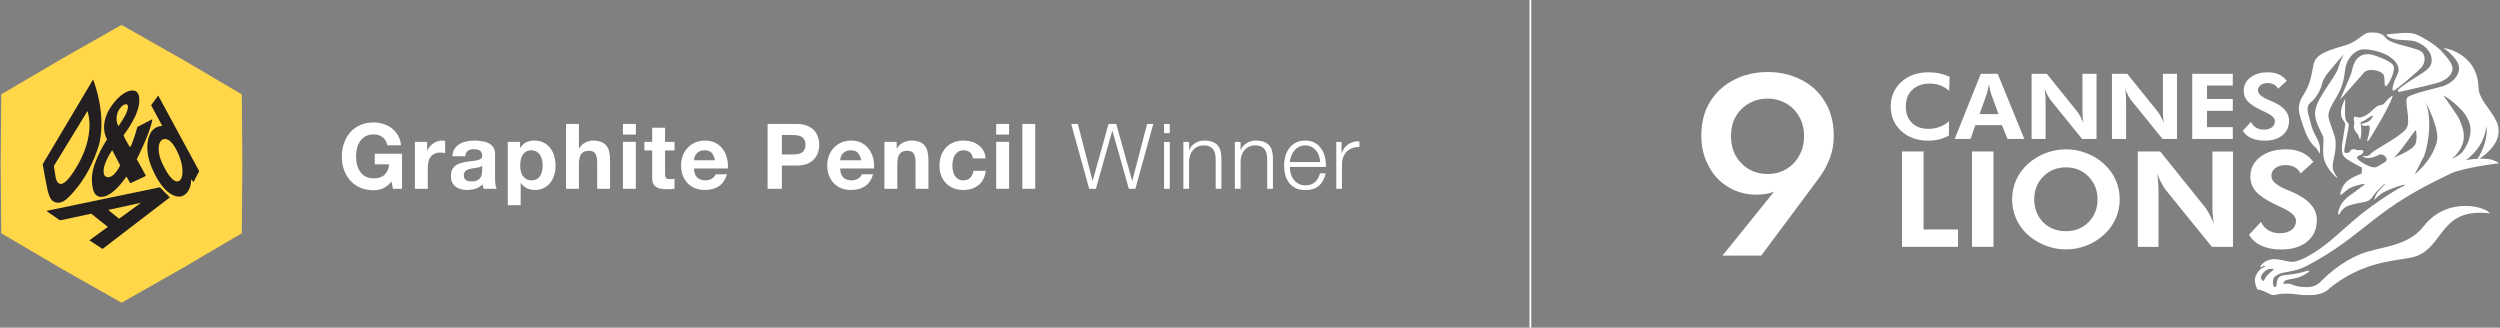 <svg width="1404" height="184" viewBox="0 0 1404 184" fill="none" xmlns="http://www.w3.org/2000/svg">
<rect x="0" y="0" width="1404" height="184" fill="#808080" stroke="none"/>
<path d="M68.25 14L102.18 33.231L135.8 53L136.11 92L135.8 131L102.18 150.768L68.25 170L34.32 150.768L0.7 131L0.39 92L0.7 53L34.32 33.231L68.25 14Z" fill="#FFD748"/>
<path d="M26.022 118.439L33.708 123.769L51.204 119.999L60.553 127.425L50.191 134.97L57.585 139.802L95.382 110.85L89.803 105.168L26.022 118.439Z" fill="#231F20"/>
<path d="M60.753 117.903L66.88 122.821L79.197 113.867L60.753 117.903Z" fill="#FFD748"/>
<path d="M23.958 92.25L52.309 44.6C60.417 66.933 55.477 81.671 55.477 81.671C49.194 102.368 37.045 112.086 37.045 112.086C33.486 115.049 29.846 113.814 28.562 111.718C27.083 109.302 26.477 105.667 26.477 105.667C26.108 104.243 23.963 92.25 23.963 92.25H23.958Z" fill="#231F20"/>
<path d="M30.241 93.257L49.14 62.344C54.405 80.403 39.563 98.95 39.563 98.95C32.695 108.201 31.281 99.751 31.281 99.751C31.124 98.998 30.241 93.257 30.241 93.257Z" fill="#FFD748"/>
<path d="M84.874 59.082L88.85 53.654L111.87 96.121L108.691 102.204L107.326 100.698C107.358 103.217 106.903 104.376 106.903 104.376C105.105 110.719 100.609 110.432 100.609 110.432C92.197 110.313 86.255 96.424 86.255 96.424C79.035 81.485 85.123 73.712 85.123 73.712C87.891 70.386 91.152 70.798 91.152 70.798L84.868 59.087L84.874 59.082Z" fill="#231F20"/>
<path d="M100.544 101.614C103.009 100.325 103.242 94.036 100.69 87.699C97.96 80.912 94.591 76.833 91.32 78.377C88.53 79.693 88.227 85.678 91.19 91.875C94.895 99.637 98.096 102.903 100.544 101.614Z" fill="#FFD748"/>
<path d="M77.133 71.294L85.578 66.922C84.5 74.468 76.781 89.488 76.781 89.488C77.334 90.079 81.96 98.789 81.96 98.789L73.163 102.911L71.002 99.141C60.905 113.706 55.093 110.191 55.093 110.191C50.857 108.772 51.675 98.659 51.675 98.659C52.59 89.423 60.147 78.281 60.147 78.281C55.472 69.69 61.858 60.65 61.858 60.65C67.535 51.756 72.914 50.992 72.914 50.992C78.401 49.746 78.184 55.396 78.184 55.396C79.094 63.694 69.442 75.865 69.442 75.865C69.918 77.951 73.06 82.75 73.06 82.75C74.755 80.215 77.133 71.288 77.133 71.288V71.294Z" fill="#231F20"/>
<path d="M63.012 84.312L67.486 92.86C62.449 102.713 58.803 98.688 58.803 98.688C56.101 94.23 63.012 84.312 63.012 84.312Z" fill="#FFD748"/>
<path d="M71.116 58.559C72.589 59.127 71.441 62.069 71.441 62.069C70.861 64.799 66.528 70.8 66.528 70.8C64.106 66.684 66.49 62.237 66.49 62.237C68.949 57.936 71.116 58.559 71.116 58.559Z" fill="#FFD748"/>
<path d="M750.451 79.709H753.409V85.88H753.511C754.327 83.738 755.585 82.089 757.285 80.933C759.019 79.777 761.076 79.25 763.456 79.352V82.565C761.994 82.497 760.668 82.701 759.478 83.177C758.288 83.619 757.251 84.265 756.367 85.115C755.517 85.965 754.854 86.985 754.378 88.175C753.902 89.331 753.664 90.606 753.664 92V106.025H750.451V79.709Z" fill="white"/>
<path d="M741.395 91.03C741.361 89.806 741.14 88.633 740.732 87.511C740.358 86.389 739.814 85.403 739.1 84.553C738.386 83.669 737.519 82.972 736.499 82.462C735.479 81.918 734.323 81.646 733.031 81.646C731.705 81.646 730.532 81.918 729.512 82.462C728.492 82.972 727.625 83.669 726.911 84.553C726.197 85.403 725.619 86.406 725.177 87.562C724.769 88.684 724.497 89.84 724.361 91.03H741.395ZM724.361 93.733C724.361 94.889 724.514 96.096 724.82 97.354C725.16 98.578 725.687 99.683 726.401 100.669C727.115 101.655 728.016 102.471 729.104 103.117C730.192 103.763 731.501 104.086 733.031 104.086C735.377 104.086 737.213 103.474 738.539 102.25C739.865 101.026 740.783 99.394 741.293 97.354H744.506C743.826 100.346 742.568 102.658 740.732 104.29C738.93 105.922 736.363 106.738 733.031 106.738C730.957 106.738 729.155 106.381 727.625 105.667C726.129 104.919 724.905 103.916 723.953 102.658C723.001 101.366 722.287 99.887 721.811 98.221C721.369 96.521 721.148 94.736 721.148 92.866C721.148 91.132 721.369 89.432 721.811 87.766C722.287 86.1 723.001 84.621 723.953 83.329C724.905 82.003 726.129 80.949 727.625 80.167C729.155 79.351 730.957 78.943 733.031 78.943C735.139 78.943 736.941 79.368 738.437 80.218C739.933 81.068 741.14 82.19 742.058 83.584C743.01 84.944 743.69 86.525 744.098 88.327C744.506 90.095 744.676 91.897 744.608 93.733H724.361Z" fill="white"/>
<path d="M693.501 79.708H696.714V84.247H696.816C697.428 82.649 698.516 81.374 700.08 80.422C701.644 79.436 703.361 78.943 705.231 78.943C707.067 78.943 708.597 79.181 709.821 79.657C711.079 80.133 712.082 80.813 712.83 81.697C713.578 82.547 714.105 83.601 714.411 84.859C714.717 86.117 714.87 87.528 714.87 89.092V106.024H711.657V89.602C711.657 88.48 711.555 87.443 711.351 86.491C711.147 85.505 710.79 84.655 710.28 83.941C709.77 83.227 709.073 82.666 708.189 82.258C707.339 81.85 706.268 81.646 704.976 81.646C703.684 81.646 702.528 81.884 701.508 82.36C700.522 82.802 699.672 83.431 698.958 84.247C698.278 85.029 697.734 85.981 697.326 87.103C696.952 88.191 696.748 89.381 696.714 90.673V106.024H693.501V79.708Z" fill="white"/>
<path d="M664.578 79.708H667.791V84.247H667.893C668.505 82.649 669.593 81.374 671.157 80.422C672.721 79.436 674.438 78.943 676.308 78.943C678.144 78.943 679.674 79.181 680.898 79.657C682.156 80.133 683.159 80.813 683.907 81.697C684.655 82.547 685.182 83.601 685.488 84.859C685.794 86.117 685.947 87.528 685.947 89.092V106.024H682.734V89.602C682.734 88.48 682.632 87.443 682.428 86.491C682.224 85.505 681.867 84.655 681.357 83.941C680.847 83.227 680.15 82.666 679.266 82.258C678.416 81.85 677.345 81.646 676.053 81.646C674.761 81.646 673.605 81.884 672.585 82.36C671.599 82.802 670.749 83.431 670.035 84.247C669.355 85.029 668.811 85.981 668.403 87.103C668.029 88.191 667.825 89.381 667.791 90.673V106.024H664.578V79.708Z" fill="white"/>
<path d="M653.737 69.611H656.95V74.762H653.737V69.611ZM653.737 79.709H656.95V106.025H653.737V79.709Z" fill="white"/>
<path d="M601.582 69.611H605.305L613.567 101.486H613.669L622.543 69.611H626.878L635.803 101.486H635.905L644.218 69.611H647.686L637.639 106.025H633.967L624.736 73.436H624.634L615.454 106.025H611.68L601.582 69.611Z" fill="white"/>
<path d="M574.138 69.611H581.38V106.025H574.138V69.611Z" fill="white"/>
<path d="M566.701 75.578H559.459V69.611H566.701V75.578ZM559.459 79.658H566.701V106.025H559.459V79.658Z" fill="white"/>
<path d="M546.392 88.939C545.916 85.913 544.131 84.4 541.037 84.4C539.881 84.4 538.912 84.672 538.13 85.216C537.348 85.726 536.702 86.406 536.192 87.256C535.716 88.072 535.376 88.99 535.172 90.01C534.968 90.996 534.866 91.982 534.866 92.968C534.866 93.92 534.968 94.889 535.172 95.875C535.376 96.861 535.699 97.762 536.141 98.578C536.617 99.36 537.246 100.006 538.028 100.516C538.81 101.026 539.762 101.281 540.884 101.281C542.618 101.281 543.944 100.805 544.862 99.853C545.814 98.867 546.409 97.558 546.647 95.926H553.634C553.158 99.428 551.798 102.097 549.554 103.933C547.31 105.769 544.437 106.687 540.935 106.687C538.963 106.687 537.144 106.364 535.478 105.718C533.846 105.038 532.452 104.103 531.296 102.913C530.14 101.723 529.239 100.312 528.593 98.68C527.947 97.014 527.624 95.195 527.624 93.223C527.624 91.183 527.913 89.296 528.491 87.562C529.103 85.794 529.987 84.281 531.143 83.023C532.299 81.731 533.71 80.728 535.376 80.014C537.042 79.3 538.946 78.943 541.088 78.943C542.652 78.943 544.148 79.147 545.576 79.555C547.038 79.963 548.33 80.592 549.452 81.442C550.608 82.258 551.543 83.295 552.257 84.553C552.971 85.777 553.379 87.239 553.481 88.939H546.392Z" fill="white"/>
<path d="M496.679 79.657H503.564V83.329H503.717C504.635 81.799 505.825 80.694 507.287 80.014C508.749 79.3 510.245 78.943 511.775 78.943C513.713 78.943 515.294 79.215 516.518 79.759C517.776 80.269 518.762 81 519.476 81.952C520.19 82.87 520.683 84.009 520.955 85.369C521.261 86.695 521.414 88.174 521.414 89.806V106.024H514.172V91.132C514.172 88.956 513.832 87.341 513.152 86.287C512.472 85.199 511.265 84.655 509.531 84.655C507.559 84.655 506.131 85.25 505.247 86.44C504.363 87.596 503.921 89.517 503.921 92.203V106.024H496.679V79.657Z" fill="white"/>
<path d="M483.611 90.01C483.271 88.174 482.659 86.78 481.775 85.828C480.925 84.876 479.616 84.4 477.848 84.4C476.692 84.4 475.723 84.604 474.941 85.012C474.193 85.386 473.581 85.862 473.105 86.44C472.663 87.018 472.34 87.63 472.136 88.276C471.966 88.922 471.864 89.5 471.83 90.01H483.611ZM471.83 94.6C471.932 96.946 472.527 98.646 473.615 99.7C474.703 100.754 476.267 101.281 478.307 101.281C479.769 101.281 481.027 100.924 482.081 100.21C483.135 99.462 483.781 98.68 484.019 97.864H490.394C489.374 101.026 487.81 103.287 485.702 104.647C483.594 106.007 481.044 106.687 478.052 106.687C475.978 106.687 474.108 106.364 472.442 105.718C470.776 105.038 469.365 104.086 468.209 102.862C467.053 101.638 466.152 100.176 465.506 98.476C464.894 96.776 464.588 94.906 464.588 92.866C464.588 90.894 464.911 89.058 465.557 87.358C466.203 85.658 467.121 84.196 468.311 82.972C469.501 81.714 470.912 80.728 472.544 80.014C474.21 79.3 476.046 78.943 478.052 78.943C480.296 78.943 482.251 79.385 483.917 80.269C485.583 81.119 486.943 82.275 487.997 83.737C489.085 85.199 489.867 86.865 490.343 88.735C490.819 90.605 490.989 92.56 490.853 94.6H471.83Z" fill="white"/>
<path d="M439.089 86.747H445.311C446.229 86.747 447.113 86.679 447.963 86.543C448.813 86.407 449.561 86.152 450.207 85.778C450.853 85.37 451.363 84.809 451.737 84.095C452.145 83.381 452.349 82.446 452.349 81.29C452.349 80.134 452.145 79.199 451.737 78.485C451.363 77.771 450.853 77.227 450.207 76.853C449.561 76.445 448.813 76.173 447.963 76.037C447.113 75.901 446.229 75.833 445.311 75.833H439.089V86.747ZM431.082 69.611H447.504C449.782 69.611 451.72 69.951 453.318 70.631C454.916 71.277 456.208 72.144 457.194 73.232C458.214 74.32 458.945 75.561 459.387 76.955C459.863 78.349 460.101 79.794 460.101 81.29C460.101 82.752 459.863 84.197 459.387 85.625C458.945 87.019 458.214 88.26 457.194 89.348C456.208 90.436 454.916 91.32 453.318 92C451.72 92.646 449.782 92.969 447.504 92.969H439.089V106.025H431.082V69.611Z" fill="white"/>
<path d="M401.525 90.01C401.185 88.174 400.573 86.78 399.689 85.828C398.839 84.876 397.53 84.4 395.762 84.4C394.606 84.4 393.637 84.604 392.855 85.012C392.107 85.386 391.495 85.862 391.019 86.44C390.577 87.018 390.254 87.63 390.05 88.276C389.88 88.922 389.778 89.5 389.744 90.01H401.525ZM389.744 94.6C389.846 96.946 390.441 98.646 391.529 99.7C392.617 100.754 394.181 101.281 396.221 101.281C397.683 101.281 398.941 100.924 399.995 100.21C401.049 99.462 401.695 98.68 401.933 97.864H408.308C407.288 101.026 405.724 103.287 403.616 104.647C401.508 106.007 398.958 106.687 395.966 106.687C393.892 106.687 392.022 106.364 390.356 105.718C388.69 105.038 387.279 104.086 386.123 102.862C384.967 101.638 384.066 100.176 383.42 98.476C382.808 96.776 382.502 94.906 382.502 92.866C382.502 90.894 382.825 89.058 383.471 87.358C384.117 85.658 385.035 84.196 386.225 82.972C387.415 81.714 388.826 80.728 390.458 80.014C392.124 79.3 393.96 78.943 395.966 78.943C398.21 78.943 400.165 79.385 401.831 80.269C403.497 81.119 404.857 82.275 405.911 83.737C406.999 85.199 407.781 86.865 408.257 88.735C408.733 90.605 408.903 92.56 408.767 94.6H389.744Z" fill="white"/>
<path d="M373.498 79.659H378.802V84.504H373.498V97.56C373.498 98.784 373.702 99.6 374.11 100.008C374.518 100.416 375.334 100.62 376.558 100.62C376.966 100.62 377.357 100.603 377.731 100.569C378.105 100.535 378.462 100.484 378.802 100.416V106.026C378.19 106.128 377.51 106.196 376.762 106.23C376.014 106.264 375.283 106.281 374.569 106.281C373.447 106.281 372.376 106.196 371.356 106.026C370.37 105.89 369.486 105.601 368.704 105.159C367.956 104.717 367.361 104.088 366.919 103.272C366.477 102.456 366.256 101.385 366.256 100.059V84.504H361.87V79.659H366.256V71.754H373.498V79.659Z" fill="white"/>
<path d="M357.085 75.578H349.843V69.611H357.085V75.578ZM349.843 79.658H357.085V106.025H349.843V79.658Z" fill="white"/>
<path d="M317.878 69.611H325.12V83.33H325.273C326.191 81.8 327.364 80.695 328.792 80.015C330.22 79.301 331.614 78.944 332.974 78.944C334.912 78.944 336.493 79.216 337.717 79.76C338.975 80.27 339.961 81.001 340.675 81.953C341.389 82.871 341.882 84.01 342.154 85.37C342.46 86.696 342.613 88.175 342.613 89.807V106.025H335.371V91.133C335.371 88.957 335.031 87.342 334.351 86.288C333.671 85.2 332.464 84.656 330.73 84.656C328.758 84.656 327.33 85.251 326.446 86.441C325.562 87.597 325.12 89.518 325.12 92.204V106.025H317.878V69.611Z" fill="white"/>
<path d="M298.481 101.281C299.671 101.281 300.657 101.043 301.439 100.567C302.255 100.091 302.901 99.479 303.377 98.731C303.887 97.949 304.244 97.048 304.448 96.028C304.652 95.008 304.754 93.971 304.754 92.917C304.754 91.863 304.635 90.826 304.397 89.806C304.193 88.786 303.836 87.885 303.326 87.103C302.816 86.287 302.153 85.641 301.337 85.165C300.555 84.655 299.586 84.4 298.43 84.4C297.24 84.4 296.237 84.655 295.421 85.165C294.639 85.641 293.993 86.27 293.483 87.052C293.007 87.834 292.667 88.735 292.463 89.755C292.259 90.775 292.157 91.829 292.157 92.917C292.157 93.971 292.259 95.008 292.463 96.028C292.701 97.048 293.058 97.949 293.534 98.731C294.044 99.479 294.707 100.091 295.523 100.567C296.339 101.043 297.325 101.281 298.481 101.281ZM285.17 79.657H292.055V83.023H292.157C293.041 81.595 294.163 80.558 295.523 79.912C296.883 79.266 298.379 78.943 300.011 78.943C302.085 78.943 303.87 79.334 305.366 80.116C306.862 80.898 308.103 81.935 309.089 83.227C310.075 84.519 310.806 86.032 311.282 87.766C311.758 89.466 311.996 91.251 311.996 93.121C311.996 94.889 311.758 96.589 311.282 98.221C310.806 99.853 310.075 101.298 309.089 102.556C308.137 103.814 306.93 104.817 305.468 105.565C304.04 106.313 302.357 106.687 300.419 106.687C298.787 106.687 297.274 106.364 295.88 105.718C294.52 105.038 293.398 104.052 292.514 102.76H292.412V115.255H285.17V79.657Z" fill="white"/>
<path d="M254.049 87.766C254.151 86.066 254.576 84.655 255.324 83.533C256.072 82.411 257.024 81.51 258.18 80.83C259.336 80.15 260.628 79.674 262.056 79.402C263.518 79.096 264.98 78.943 266.442 78.943C267.768 78.943 269.111 79.045 270.471 79.249C271.831 79.419 273.072 79.776 274.194 80.32C275.316 80.864 276.234 81.629 276.948 82.615C277.662 83.567 278.019 84.842 278.019 86.44V100.159C278.019 101.349 278.087 102.488 278.223 103.576C278.359 104.664 278.597 105.48 278.937 106.024H271.593C271.457 105.616 271.338 105.208 271.236 104.8C271.168 104.358 271.117 103.916 271.083 103.474C269.927 104.664 268.567 105.497 267.003 105.973C265.439 106.449 263.841 106.687 262.209 106.687C260.951 106.687 259.778 106.534 258.69 106.228C257.602 105.922 256.65 105.446 255.834 104.8C255.018 104.154 254.372 103.338 253.896 102.352C253.454 101.366 253.233 100.193 253.233 98.833C253.233 97.337 253.488 96.113 253.998 95.161C254.542 94.175 255.222 93.393 256.038 92.815C256.888 92.237 257.84 91.812 258.894 91.54C259.982 91.234 261.07 90.996 262.158 90.826C263.246 90.656 264.317 90.52 265.371 90.418C266.425 90.316 267.36 90.163 268.176 89.959C268.992 89.755 269.638 89.466 270.114 89.092C270.59 88.684 270.811 88.106 270.777 87.358C270.777 86.576 270.641 85.964 270.369 85.522C270.131 85.046 269.791 84.689 269.349 84.451C268.941 84.179 268.448 84.009 267.87 83.941C267.326 83.839 266.731 83.788 266.085 83.788C264.657 83.788 263.535 84.094 262.719 84.706C261.903 85.318 261.427 86.338 261.291 87.766H254.049ZM270.777 93.121C270.471 93.393 270.08 93.614 269.604 93.784C269.162 93.92 268.669 94.039 268.125 94.141C267.615 94.243 267.071 94.328 266.493 94.396C265.915 94.464 265.337 94.549 264.759 94.651C264.215 94.753 263.671 94.889 263.127 95.059C262.617 95.229 262.158 95.467 261.75 95.773C261.376 96.045 261.07 96.402 260.832 96.844C260.594 97.286 260.475 97.847 260.475 98.527C260.475 99.173 260.594 99.717 260.832 100.159C261.07 100.601 261.393 100.958 261.801 101.23C262.209 101.468 262.685 101.638 263.229 101.74C263.773 101.842 264.334 101.893 264.912 101.893C266.34 101.893 267.445 101.655 268.227 101.179C269.009 100.703 269.587 100.142 269.961 99.496C270.335 98.816 270.556 98.136 270.624 97.456C270.726 96.776 270.777 96.232 270.777 95.824V93.121Z" fill="white"/>
<path d="M233.003 79.657H239.888V84.553H239.99C240.33 83.737 240.789 82.989 241.367 82.309C241.945 81.595 242.608 81 243.356 80.524C244.104 80.014 244.903 79.623 245.753 79.351C246.603 79.079 247.487 78.943 248.405 78.943C248.881 78.943 249.408 79.028 249.986 79.198V85.93C249.646 85.862 249.238 85.811 248.762 85.777C248.286 85.709 247.827 85.675 247.385 85.675C246.059 85.675 244.937 85.896 244.019 86.338C243.101 86.78 242.353 87.392 241.775 88.174C241.231 88.922 240.84 89.806 240.602 90.826C240.364 91.846 240.245 92.951 240.245 94.141V106.024H233.003V79.657Z" fill="white"/>
<path d="M219.855 101.894C218.427 103.73 216.846 105.022 215.112 105.77C213.378 106.484 211.627 106.841 209.859 106.841C207.071 106.841 204.555 106.365 202.311 105.413C200.101 104.427 198.231 103.084 196.701 101.384C195.171 99.684 193.998 97.695 193.182 95.417C192.366 93.105 191.958 90.623 191.958 87.971C191.958 85.251 192.366 82.735 193.182 80.423C193.998 78.077 195.171 76.037 196.701 74.303C198.231 72.569 200.101 71.209 202.311 70.223C204.555 69.237 207.071 68.744 209.859 68.744C211.729 68.744 213.531 69.033 215.265 69.611C217.033 70.155 218.614 70.971 220.008 72.059C221.436 73.147 222.609 74.49 223.527 76.088C224.445 77.686 225.006 79.522 225.21 81.596H217.56C217.084 79.556 216.166 78.026 214.806 77.006C213.446 75.986 211.797 75.476 209.859 75.476C208.057 75.476 206.527 75.833 205.269 76.547C204.011 77.227 202.991 78.162 202.209 79.352C201.427 80.508 200.849 81.834 200.475 83.33C200.135 84.826 199.965 86.373 199.965 87.971C199.965 89.501 200.135 90.997 200.475 92.459C200.849 93.887 201.427 95.179 202.209 96.335C202.991 97.491 204.011 98.426 205.269 99.14C206.527 99.82 208.057 100.16 209.859 100.16C212.511 100.16 214.551 99.497 215.979 98.171C217.441 96.811 218.291 94.856 218.529 92.306H210.471V86.339H225.771V106.025H220.671L219.855 101.894Z" fill="white"/>
<path d="M859.456 0V184" stroke="white"/>
<path d="M1013.17 76.413C1013.17 72.257 1012.25 68.632 1010.41 65.538C1008.67 62.348 1006.25 59.883 1003.16 58.143C1000.07 56.306 996.587 55.388 992.721 55.388C988.757 55.388 985.229 56.306 982.136 58.143C979.042 59.883 976.577 62.348 974.741 65.538C973.001 68.632 972.131 72.257 972.131 76.413C972.131 80.57 973.001 84.243 974.741 87.433C976.577 90.623 979.042 93.136 982.136 94.973C985.229 96.81 988.757 97.728 992.721 97.728C996.587 97.728 1000.07 96.81 1003.16 94.973C1006.25 93.136 1008.67 90.623 1010.41 87.433C1012.25 84.243 1013.17 80.57 1013.17 76.413ZM989.096 143.548H967.346L999.536 103.673L1002.15 103.238C999.826 105.751 997.409 107.395 994.896 108.168C992.382 108.941 989.434 109.328 986.051 109.328C981.991 109.328 978.124 108.555 974.451 107.008C970.777 105.461 967.491 103.238 964.591 100.338C961.787 97.341 959.564 93.813 957.921 89.753C956.277 85.693 955.456 81.246 955.456 76.413C955.456 68.873 957.099 62.445 960.386 57.128C963.769 51.715 968.264 47.606 973.871 44.803C979.477 41.903 985.761 40.453 992.721 40.453C999.681 40.453 1005.96 41.903 1011.57 44.803C1017.18 47.606 1021.62 51.715 1024.91 57.128C1028.2 62.445 1029.84 68.873 1029.84 76.413C1029.84 81.15 1029.02 85.5 1027.38 89.463C1025.83 93.427 1023.8 97.052 1021.29 100.338L989.096 143.548Z" fill="white"/>
<g clip-path="url(#clip0_712_21949)">
<mask id="mask0_712_21949" style="mask-type:luminance" maskUnits="userSpaceOnUse" x="1061" y="18" width="343" height="148">
<path d="M1403.63 18H1061.84V166H1403.63V18Z" fill="white"/>
</mask>
<g mask="url(#mask0_712_21949)">
<path d="M1338.51 41.766C1339.68 43.387 1338.61 48.553 1339.93 48.402C1341.2 48.251 1345.55 39.792 1344.14 36.855C1342.67 33.918 1332.39 30.524 1330.61 30.424C1323.62 30.019 1321.6 35.59 1320.79 40.045C1320.43 42.071 1313.8 56.556 1314.1 56.101L1327.83 40.552C1330.16 38.222 1336.79 39.387 1338.51 41.766H1338.51ZM1271.56 157.338C1271.05 158.605 1269.33 156.578 1269.84 155.16C1269.99 154.755 1272.07 150.147 1276.67 151.107C1277.99 151.412 1273.23 153.235 1271.56 157.337L1271.56 157.338ZM1344.13 88.614C1347.27 86.791 1356.39 72.459 1356.74 73.219C1357.05 73.979 1357.56 77.93 1356.59 80.715C1355.28 84.412 1344.13 88.616 1344.13 88.616V88.614ZM1362.21 57.315C1361.91 56.606 1370.27 72.357 1368.59 79.295C1365.96 90.335 1356.08 97.932 1356.08 97.932C1356.08 97.932 1360.8 88.917 1361.5 87.296C1362.21 85.675 1366.92 69.266 1362.21 57.315ZM1385.66 66.432C1390.63 74.94 1383.79 84.613 1382.32 85.98C1381.1 87.145 1378.62 88.461 1376.95 89.322C1379.94 86.587 1382.67 83.143 1383.48 79.091C1384.24 74.989 1382.98 70.887 1380.85 66.328C1380.44 65.467 1372.9 54.325 1372.24 53.718C1373.45 53.871 1383.13 60.758 1385.66 66.43L1385.66 66.432ZM1388.8 86.436C1395.03 80.207 1395.99 73.622 1396.3 70.887C1397.46 76.812 1394.12 85.269 1391.38 89.17C1389.05 89.272 1386.83 89.575 1384.75 89.93C1386.32 89.07 1387.33 87.905 1388.8 86.436H1388.8ZM1361.1 127.104C1351.93 138.853 1336.49 138.346 1325.95 142.601C1313.65 147.514 1305.24 156.225 1303.06 158.403C1299.26 162.151 1294.5 161.189 1291.92 161.037C1289.34 160.886 1286.85 159.57 1285.79 159.366C1284.73 159.163 1282.3 159.417 1282.3 159.417C1282.3 159.417 1282.4 158.252 1283.26 157.643C1284.17 157.087 1285.99 156.884 1289.23 156.225C1292.48 155.566 1294.96 153.846 1296.22 152.983C1297.54 152.123 1296.68 151.869 1295.82 152.072C1295.01 152.274 1292.38 153.288 1287.87 153.946C1283.36 154.604 1281.89 154.25 1280.17 155.464C1278.4 156.629 1278.8 159.617 1278.4 160.428C1277.99 161.289 1277.69 161.491 1277.08 160.935C1276.52 160.428 1276.27 158.403 1276.68 156.731C1277.13 155.06 1279.77 153.692 1282.25 153.136C1284.73 152.58 1290 152.225 1295.72 149.186C1312.63 140.222 1320.08 133.486 1335.02 121.939C1350.92 109.683 1365.1 102.896 1376.29 97.478C1383.18 94.134 1403.59 91.653 1403.59 91.653C1403.59 91.653 1400.66 89.679 1397.62 89.323C1395.79 89.121 1394.02 89.07 1392.3 89.121C1395.08 87.603 1402.17 82.132 1403.24 75.093C1404.6 65.673 1392.1 57.874 1391.94 49.315C1391.54 29.361 1371.48 26.526 1372.4 27.082C1376.14 29.412 1380.04 33.918 1380.75 36.501C1382.07 41.212 1378.07 46.326 1372.24 48.302C1369.46 49.213 1354.06 52.606 1352.04 54.682C1349.96 56.759 1354.21 67.648 1351.48 72.054C1348.75 76.46 1333.45 84.006 1331.63 86.133C1329.8 88.261 1327.88 87.603 1327.22 87.551C1326.56 87.5 1327.12 88.31 1328.99 88.716C1330.87 89.121 1334.11 88.007 1335.98 86.994C1337.86 85.931 1340.49 88.159 1340.39 89.628C1340.24 91.046 1338.47 91.451 1335.02 93.629C1332.29 95.352 1324.48 90.488 1323.83 88.87C1323.17 87.249 1325.45 87.807 1326.87 86.033C1328.29 84.312 1325.8 84.007 1324.94 84.312C1324.03 84.565 1323.52 84.11 1322.61 83.856C1321.7 83.603 1320.54 83.856 1319.98 84.514C1319.42 85.172 1319.98 85.679 1317.85 85.933C1315.72 86.186 1316.69 83.603 1317.14 80.817C1317.6 78.032 1319.37 70.638 1319.02 69.726C1318.66 68.763 1318.61 69.117 1317.85 68.206C1317.09 67.294 1317.04 65.673 1316.94 63.039C1316.89 60.405 1317.09 55.494 1317.09 55.494C1317.09 55.494 1315.47 57.873 1314.76 62.077C1314.05 66.28 1316.99 68.608 1317.04 69.268C1317.09 69.927 1316.94 71.447 1315.67 78.89C1314.36 86.335 1315.97 87.754 1317.6 89.07C1319.22 90.386 1326.46 94.134 1326.46 94.134L1326.31 97.478C1326.31 97.478 1322.71 98.643 1319.32 100.87C1315.93 103.049 1314.66 106.998 1314.41 108.316C1314.15 109.632 1314.86 109.429 1314.86 109.429C1314.86 109.429 1315.62 108.618 1318.31 106.542C1320.94 104.465 1326.77 103.352 1327.47 103.3C1328.18 103.249 1328.23 103.503 1327.32 104.161C1326.41 104.819 1324.03 106.542 1318.91 110.341C1313.8 114.189 1313.09 118.951 1313.09 120.065C1313.09 121.179 1313.8 120.267 1313.8 120.267C1313.8 120.267 1314.51 118.647 1316.28 117.026C1318 115.405 1321.95 114.443 1326.36 113.735C1330.77 113.026 1331.47 111.912 1332.84 109.887C1334.21 107.911 1337.91 104.163 1338.67 103.658C1339.43 103.202 1339.63 103.455 1339.17 103.811C1338.72 104.165 1338.46 104.418 1336.13 106.899C1333.8 109.431 1333.4 112.419 1333.4 112.419C1333.4 112.419 1334.66 110.647 1337.55 108.671C1340.39 106.646 1347.33 104.416 1349.15 103.96C1350.92 103.505 1350.82 103.758 1350.52 104.011C1350.21 104.265 1350.01 104.316 1347.99 105.379C1346.01 106.392 1338.92 110.594 1329.65 117.484C1320.18 124.522 1312.43 132.626 1304.79 138.299C1297.19 143.921 1291.47 146.453 1288.48 146.958C1285.49 147.465 1282 145.744 1277.59 145.54C1273.18 145.337 1270.24 148.325 1269.79 148.984C1269.33 149.642 1269.33 150.199 1269.74 150.148C1270.14 150.097 1270.85 149.288 1271.51 149.288C1272.17 149.288 1272.12 149.693 1272.12 149.693C1272.12 149.693 1271.81 149.844 1270.55 150.453C1269.33 151.111 1267.46 152.934 1266.55 155.72C1265.64 158.454 1267.76 162.607 1267.76 162.607C1267.76 162.607 1269.13 162.607 1271 163.418C1272.88 164.178 1274.09 164.685 1275.01 165.241C1275.92 165.748 1276.83 165.899 1278.7 165.394C1280.58 164.837 1284.43 164.836 1287.06 164.99C1289.69 165.09 1300.03 167.624 1306.66 163.318C1327.37 145.137 1349.05 146.707 1356.85 143.921C1372.8 138.098 1370.17 116.523 1398.28 119.815C1396.91 116.574 1374.93 109.484 1361.1 127.107L1361.1 127.104ZM1300.07 82.485C1301.14 83.295 1303.16 87.043 1302.91 86.436C1302.66 85.829 1303.72 82.383 1301.44 78.13C1299.11 73.875 1298.4 72.305 1297.39 68.052C1296.38 63.748 1294.55 60.254 1297.59 57.619C1300.68 54.985 1303.06 51.188 1304.02 47.135C1304.99 43.084 1308.28 39.892 1311.92 35.488C1315.57 31.082 1316.28 30.424 1316.28 30.424C1315.42 31.588 1313.7 36.299 1312.94 38.78C1312.12 41.261 1308.18 46.681 1306.35 49.567C1304.58 52.453 1300.48 58.026 1300.12 63.242C1299.82 68.457 1304.07 74.635 1304.73 76.916C1305.34 79.195 1303.87 85.626 1305.44 90.235C1306.96 94.844 1311.32 99.098 1312.13 99.654C1312.89 100.21 1312.74 99.654 1312.48 99.35C1312.23 99.046 1311.72 98.59 1310.66 96.362C1309.59 94.184 1310.1 91.702 1310.81 88.361C1311.57 85.019 1311.92 82.334 1311.62 78.992C1311.32 75.649 1308.63 69.978 1307.82 66.534C1307.01 63.09 1309.09 59.697 1312.58 53.822C1316.03 47.897 1316.53 42.933 1316.99 39.287C1317.44 35.641 1319.47 30.424 1324.94 28.145C1328.13 26.828 1336.99 28.651 1341.6 31.537C1344.84 33.716 1346.46 35.739 1346.92 38.071C1347.48 40.806 1345.8 42.68 1344.79 45.314C1343.78 47.997 1343.07 51.087 1344.23 50.936C1345.25 50.836 1357.15 40.807 1359.83 37.92C1361.15 36.452 1362.92 32.753 1360.39 29.463C1358.21 26.575 1342.71 25.31 1339.73 21.157C1337.09 17.46 1330.21 17.662 1328.18 19.03C1326.31 20.297 1322.2 23.74 1318.2 25.108C1314.2 26.475 1310.1 27.133 1304.68 29.867C1299.26 32.653 1299.51 35.843 1298.91 38.173C1298.3 40.503 1297.89 46.783 1293.49 53.517C1289.03 60.254 1291.61 64.862 1293.79 71.698C1295.92 78.383 1299.01 81.676 1300.07 82.487L1300.07 82.485ZM1329.4 79.042C1329.29 79.8 1330.05 79.093 1330.66 78.23C1331.27 77.319 1333.7 73.317 1337.65 66.53C1341.6 59.745 1343.93 53.92 1343.73 53.769C1343.48 53.616 1342.92 54.174 1342.31 54.63C1341.65 55.085 1340.39 56.352 1339.32 57.719C1338.26 59.087 1337.35 58.935 1335.98 59.238C1334.61 59.543 1332.13 62.226 1330.71 63.391C1329.3 64.505 1327.37 65.67 1325.6 65.923C1323.67 66.228 1323.37 65.367 1322.56 65.518C1321.75 65.67 1321.8 66.986 1322.05 67.95C1322.36 68.862 1322.1 69.318 1321.95 70.938C1321.8 72.61 1322.96 74.18 1323.93 75.142C1324.89 76.054 1324.59 77.521 1325.24 78.028C1325.9 78.535 1326.1 75.193 1326.1 73.115C1326.1 71.037 1325.65 69.062 1325.7 68.76C1325.8 68.455 1327.42 67.999 1328.18 67.495C1328.99 66.988 1330.86 65.621 1331.77 65.165C1332.74 64.709 1332.74 65.064 1332.48 65.57C1332.23 66.126 1331.72 66.937 1330.71 67.797C1329.65 68.709 1327.17 69.367 1326.61 69.418C1326.05 69.469 1326.1 69.925 1326.66 70.38C1327.22 70.785 1328.59 70.785 1329.8 70.483C1331.02 70.127 1330.87 71.749 1330.71 73.47C1330.56 75.193 1329.55 78.281 1329.4 79.042H1329.4ZM1356.14 23.181C1365.4 26.169 1367.43 34.172 1364.24 37.818C1362.47 39.843 1360.44 41.059 1355.78 43.947C1351.12 46.833 1349.3 48.353 1347.83 49.467C1346.36 50.632 1345.55 52.201 1348.74 51.341C1349.05 51.24 1368.65 47.037 1371.18 45.719C1375.43 43.491 1376.65 41.971 1377.31 39.085C1377.97 36.197 1373.56 31.437 1371.48 29.107C1367.33 24.296 1357.35 19.332 1356.9 19.281C1351.88 17.61 1345.76 18.977 1340.74 19.23C1340.18 19.23 1340.39 20.091 1340.69 20.293C1345.2 23.381 1350.67 21.914 1356.14 23.181H1356.14ZM1068.17 138.6V85.069H1080.27V128.876H1099.62V138.6H1068.17ZM1107.47 138.6V85.069H1119.53V138.6H1107.47ZM1160.24 129.838C1165.36 129.838 1169.61 128.115 1172.96 124.723C1176.3 121.33 1177.97 117.077 1177.97 111.962C1177.97 106.846 1176.3 102.642 1172.9 99.148C1169.51 95.704 1165.31 93.981 1160.24 93.981C1155.18 93.981 1150.87 95.704 1147.48 99.148C1144.09 102.591 1142.42 106.846 1142.42 111.962C1142.42 117.077 1144.09 121.381 1147.38 124.776C1150.77 128.168 1155.03 129.84 1160.24 129.84V129.838ZM1190.43 111.962C1190.43 115.81 1189.67 119.407 1188.15 122.8C1186.63 126.192 1184.45 129.231 1181.61 131.814C1178.68 134.449 1175.39 136.525 1171.69 137.941C1167.99 139.36 1164.19 140.069 1160.24 140.069C1156.8 140.069 1153.41 139.513 1150.11 138.397C1146.82 137.283 1143.78 135.714 1141 133.637C1137.45 130.954 1134.72 127.764 1132.84 124.015C1130.97 120.267 1130.01 116.268 1130.01 111.962C1130.01 108.113 1130.77 104.516 1132.24 101.124C1133.75 97.731 1135.93 94.743 1138.82 92.109C1141.66 89.526 1144.95 87.5 1148.69 86.031C1152.44 84.613 1156.29 83.854 1160.29 83.854C1164.29 83.854 1168.09 84.564 1171.79 86.031C1175.54 87.449 1178.83 89.475 1181.66 92.109C1184.5 94.741 1186.73 97.731 1188.2 101.124C1189.67 104.516 1190.43 108.113 1190.43 111.962ZM1200.61 138.6V85.069H1213.17L1238.24 116.215C1238.95 117.075 1239.76 118.342 1240.62 119.912C1241.48 121.533 1242.39 123.407 1243.3 125.583C1243 124.014 1242.79 122.444 1242.69 120.873C1242.54 119.303 1242.49 117.378 1242.49 115.048V85.118H1254.04V138.649H1242.19L1216.46 106.895C1215.75 106.035 1214.94 104.768 1214.08 103.198C1213.22 101.629 1212.31 99.704 1211.4 97.476C1211.7 98.995 1211.9 100.564 1212 102.136C1212.16 103.705 1212.21 105.681 1212.21 108.06V138.649H1200.61V138.598L1200.61 138.6Z" fill="white"/>
</g>
<path d="M1263.05 131.815L1269.79 124.623C1270.65 126.599 1272.02 128.168 1273.89 129.282C1275.76 130.396 1277.89 131.003 1280.22 131.003C1283.06 131.003 1285.28 130.345 1286.96 129.08C1288.63 127.813 1289.44 126.092 1289.44 123.965C1289.44 121.432 1286.7 118.9 1281.18 116.417C1279.41 115.606 1277.99 114.95 1276.98 114.443C1272.02 112.013 1268.62 109.632 1266.7 107.302C1264.77 104.972 1263.81 102.187 1263.81 98.996C1263.81 94.59 1265.69 90.944 1269.38 88.108C1273.08 85.271 1277.89 83.855 1283.77 83.855C1287.21 83.855 1290.15 84.41 1292.63 85.575C1295.11 86.689 1297.34 88.463 1299.21 90.893L1292.07 97.376C1291.21 95.806 1290.1 94.641 1288.68 93.881C1287.26 93.123 1285.59 92.716 1283.61 92.716C1281.23 92.716 1279.31 93.272 1277.79 94.437C1276.32 95.551 1275.61 97.02 1275.61 98.843C1275.61 101.68 1278.55 104.263 1284.37 106.591C1285.54 107.047 1286.4 107.402 1287.06 107.705C1291.87 109.781 1295.41 112.111 1297.69 114.744C1300.02 117.327 1301.14 120.315 1301.14 123.656C1301.14 128.67 1299.31 132.671 1295.72 135.659C1292.12 138.647 1287.21 140.115 1281.13 140.115C1276.83 140.115 1273.08 139.406 1269.99 137.989C1266.85 136.52 1264.57 134.443 1263.05 131.811L1263.05 131.815ZM1094.66 50.986C1092.99 49.567 1091.27 48.554 1089.49 47.895C1087.72 47.237 1085.85 46.933 1083.82 46.933C1079.72 46.933 1076.42 48.098 1073.94 50.428C1071.51 52.758 1070.3 55.897 1070.3 59.798C1070.3 63.699 1071.41 66.685 1073.69 68.964C1075.97 71.243 1079.06 72.357 1083.01 72.357C1085.24 72.357 1087.31 72.001 1089.24 71.294C1091.16 70.585 1092.94 69.52 1094.56 68.104L1094.51 76.105C1092.73 77.067 1090.91 77.828 1088.99 78.281C1087.06 78.737 1085.03 78.991 1082.91 78.991C1076.73 78.991 1071.66 77.168 1067.71 73.571C1063.82 69.976 1061.84 65.369 1061.84 59.798C1061.84 54.227 1063.82 49.669 1067.77 46.021C1071.72 42.426 1076.83 40.603 1083.06 40.603C1085.14 40.603 1087.16 40.806 1089.14 41.211C1091.11 41.615 1093.04 42.275 1094.91 43.136L1094.66 50.986ZM1122.36 64.102L1118.06 52.302C1117.95 51.948 1117.75 51.339 1117.6 50.479C1117.4 49.618 1117.19 48.605 1116.99 47.339C1116.79 48.504 1116.54 49.567 1116.33 50.53C1116.13 51.492 1115.98 52.099 1115.88 52.404L1111.73 64.053L1122.36 64.104V64.102ZM1097.75 78.028L1112.43 41.464H1121.91L1136.85 78.028H1127.43L1124.29 70.28H1109.35L1106.66 78.028H1097.75H1097.75ZM1140.95 78.028V41.464H1149.51L1166.62 62.735C1167.13 63.342 1167.64 64.202 1168.24 65.267C1168.85 66.381 1169.46 67.648 1170.07 69.115C1169.87 68.053 1169.71 66.937 1169.66 65.874C1169.56 64.811 1169.51 63.493 1169.51 61.874V41.464H1177.41V78.028H1169.31L1151.74 56.352C1151.23 55.744 1150.72 54.883 1150.11 53.82C1149.51 52.706 1148.9 51.439 1148.24 49.921C1148.44 50.984 1148.6 52.048 1148.65 53.111C1148.75 54.174 1148.8 55.543 1148.8 57.162V78.028H1140.95ZM1186.07 78.028V41.464H1194.68L1211.8 62.735C1212.31 63.342 1212.81 64.202 1213.42 65.267C1214.03 66.381 1214.64 67.648 1215.24 69.115C1215.04 68.053 1214.89 66.937 1214.84 65.874C1214.74 64.811 1214.69 63.493 1214.69 61.874V41.464H1222.59V78.028H1214.48L1196.91 56.352C1196.4 55.744 1195.9 54.883 1195.29 53.82C1194.73 52.706 1194.07 51.439 1193.47 49.921C1193.67 50.984 1193.82 52.048 1193.87 53.111C1193.97 54.174 1194.02 55.543 1194.02 57.162V78.028H1186.07ZM1231.15 78.028V41.464H1253.94V48.047H1239.45V55.594H1253.94V62.228H1239.45V71.396H1253.94V78.03H1231.15V78.028ZM1259.56 73.37L1264.17 68.457C1264.72 69.825 1265.69 70.889 1266.95 71.648C1268.22 72.408 1269.69 72.812 1271.31 72.812C1273.23 72.812 1274.75 72.357 1275.92 71.496C1277.03 70.636 1277.59 69.471 1277.59 68.001C1277.59 66.279 1275.71 64.558 1271.97 62.835C1270.75 62.277 1269.79 61.822 1269.08 61.468C1265.69 59.796 1263.36 58.175 1262.04 56.606C1260.72 55.036 1260.06 53.111 1260.06 50.934C1260.06 47.895 1261.33 45.465 1263.86 43.489C1266.39 41.564 1269.69 40.602 1273.69 40.602C1276.02 40.602 1278.04 41.006 1279.76 41.767C1281.44 42.527 1282.95 43.743 1284.27 45.413L1279.36 49.819C1278.8 48.756 1277.99 47.945 1277.03 47.44C1276.07 46.933 1274.9 46.629 1273.54 46.629C1271.91 46.629 1270.6 47.033 1269.58 47.793C1268.57 48.552 1268.07 49.565 1268.07 50.781C1268.07 52.705 1270.04 54.478 1274.04 56.099C1274.85 56.404 1275.46 56.655 1275.86 56.859C1279.16 58.278 1281.59 59.898 1283.16 61.67C1284.73 63.442 1285.54 65.469 1285.54 67.748C1285.54 71.192 1284.32 73.926 1281.84 75.952C1279.36 77.977 1276.07 78.991 1271.86 78.991C1268.92 78.991 1266.34 78.484 1264.26 77.521C1262.19 76.61 1260.62 75.192 1259.55 73.368L1259.56 73.37Z" fill="white"/>
</g>
<defs>
<clipPath id="clip0_712_21949">
<rect width="341.794" height="148" fill="white" transform="translate(1061.84 18)"/>
</clipPath>
</defs>
</svg>
